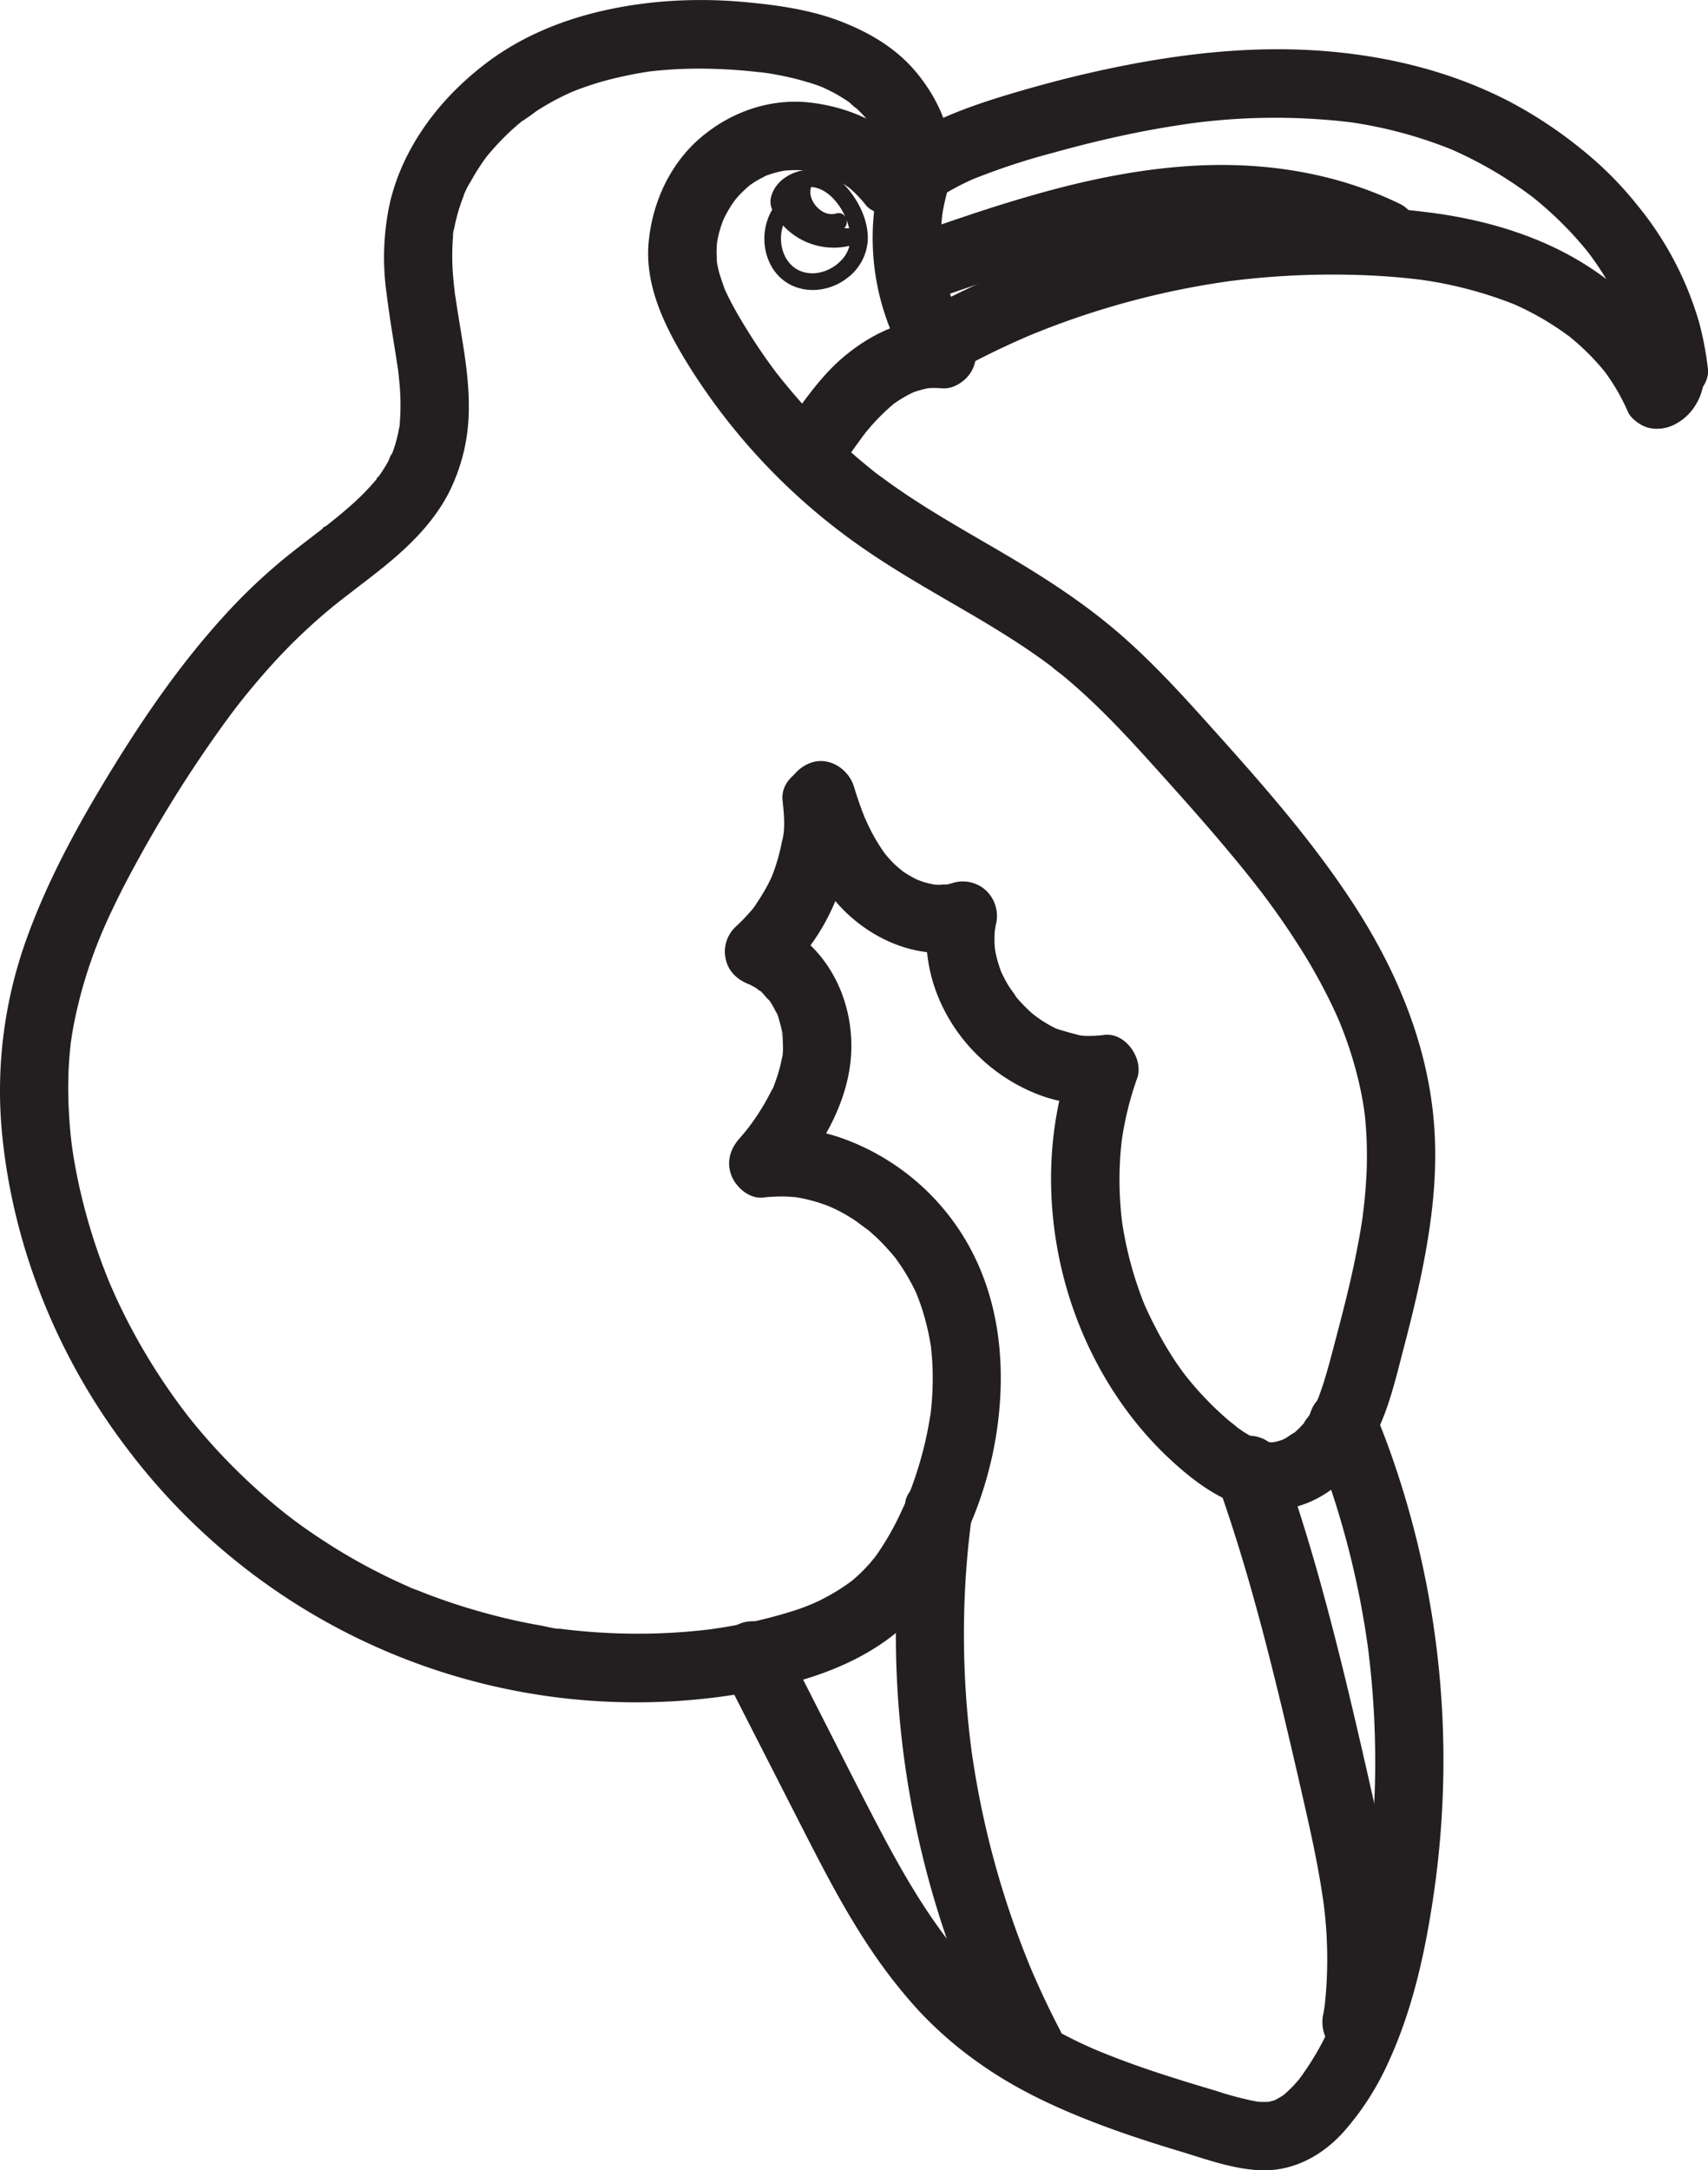<svg id="Layer_1" data-name="Layer 1" xmlns="http://www.w3.org/2000/svg" viewBox="0 0 499.32 634.19"><defs><style>.cls-1{fill:#231f20;}</style></defs><path class="cls-1" d="M322.46,148.14c.1-9.7-3.76-18.45-9.7-25.92S298.81,110,290.2,106.65s-18.09-4.75-27.33-5.61a138.35,138.35,0,0,0-26.61-.08c-17.94,1.79-35.73,7-50.2,18.12-13.27,10.16-24,24.21-27.83,40.73a75.45,75.45,0,0,0-.92,26.38c.61,4.92,1.38,9.8,2.17,14.69.35,2.13.67,4.26,1,6.39.07.48.31,2,0-.27.08.52.13,1.06.2,1.58.12,1,.24,2.11.33,3.16a67.36,67.36,0,0,1,.14,12.46,11.51,11.51,0,0,1-.16,1.53c.51-2.26.12-.9,0-.38-.2,1-.39,2-.64,3s-.54,2-.87,3c-.17.5-.35,1-.53,1.48-.53,1.47-.23-.1.16-.34-.47.28-1,2-1.25,2.53-.45.82-.92,1.62-1.42,2.41s-1,1.55-1.56,2.31-1,.74.3-.35a7.91,7.91,0,0,0-.88,1.09,72.39,72.39,0,0,1-8.24,8.28c-1.36,1.19-2.74,2.34-4.15,3.47-.75.61-1.51,1.21-2.27,1.81a6.11,6.11,0,0,0-1.15.89c.35-.76,1.29-1,0,0-3.54,2.72-7.1,5.41-10.57,8.21a167.39,167.39,0,0,0-18.78,17.92c-12.07,13.37-22.4,28.27-31.82,43.58-9.72,15.8-18.75,32.11-25.09,49.59a130.81,130.81,0,0,0-7.44,56.31c3.06,33.8,16.32,66.58,36.94,93.48a186.39,186.39,0,0,0,184.2,70.36c17.34-3.32,35.3-9.78,47.16-23.51,6.55-7.58,11.12-16.19,15-25.38A111.39,111.39,0,0,0,335.47,520c3-18.75,1.48-38.38-7.77-55.29a68.88,68.88,0,0,0-37.41-31.8,52.51,52.51,0,0,0-22.89-2.63l7.08,17.08c10.26-11.86,19.3-26.69,18.67-43-.61-15.64-9.36-30-24.28-35.54l4.42,16.71C287.22,372.77,295,353,293.06,334.17c-.53-5.19-4.22-10.26-10-10-5,.22-10.57,4.43-10,10,.37,3.59.9,8.19-.09,11.71.78-2.77-.09.33-.22,1-.18,1-.4,1.91-.64,2.86a54.17,54.17,0,0,1-1.74,5.6c-.17.46-.35.92-.53,1.37.54-1.26.58-1.38.14-.36s-.83,1.77-1.28,2.64a54.31,54.31,0,0,1-3,5,20.25,20.25,0,0,1-1.7,2.39c1.82-2-.41.43-.75.82a50.79,50.79,0,0,1-4.12,4.18,10,10,0,0,0-2.57,9.73c1,3.59,3.63,5.73,7,7,2,.75-1.7-1,0,0,.55.32,1.13.59,1.67.93s1,.8,1.59,1.07c-1.93-1-.8-.63-.06,0,.94.86,1.68,2,2.62,2.8-1.66-1.48-.57-.74,0,.05.36.54.69,1.1,1,1.66s.62,1.14.91,1.73l.28.59c.44,1,.36.8-.24-.58.25,0,1,3.06,1.12,3.45.17.64.32,1.28.45,1.93.09.42.77,2.51.2,1s0,.44,0,1,.06,1.31.06,2a14.85,14.85,0,0,1-.23,3.83c.7-2.44,0-.24-.13.39s-.32,1.5-.51,2.25a42.32,42.32,0,0,1-1.38,4.4c-.13.36-.27.72-.41,1.08-.27.68-.19.48.26-.6a9.3,9.3,0,0,1-1,2.1,65.84,65.84,0,0,1-4.76,8.06c-.45.65-.9,1.29-1.37,1.92-.16.22-1.51,2-.63.86s-.75.92-.93,1.13c-.58.7-1.17,1.4-1.77,2.08-2.68,3.11-3.72,7-2.06,10.93,1.39,3.31,5.25,6.59,9.13,6.14a49.65,49.65,0,0,1,5.17-.32c.8,0,1.6,0,2.4.07l1.36.09c.36,0,2.36.29.7.05s.89.16,1.36.25c.89.18,1.78.38,2.66.6a46.17,46.17,0,0,1,4.89,1.53l1.28.49c1.28.48-1.73-.8-.5-.2.72.35,1.46.67,2.18,1,1.64.83,3.25,1.75,4.8,2.74,1.36.86,2.61,2,4,2.78-2.14-1.23.06.1.69.64s1.4,1.23,2.08,1.87q1.92,1.81,3.66,3.78c.55.61,1.08,1.23,1.6,1.86a11.78,11.78,0,0,1,.88,1.1c-.62-1-.85-1.12-.09-.06a59.55,59.55,0,0,1,5.51,9.33c.15.32.28.64.43,1,.61,1.23-.67-1.76-.19-.47.33.88.69,1.75,1,2.64q1.1,3.09,1.89,6.29c.5,2,.9,4,1.23,6a10.1,10.1,0,0,1,.18,1.21c0-2.12-.09-.73-.05-.22.11,1.23.24,2.45.32,3.68a86.16,86.16,0,0,1-.15,12.34c-.08,1-.19,1.92-.29,2.88-.2,1.93,0,.16,0-.19,0,.54-.16,1.11-.24,1.64q-.53,3.29-1.26,6.54a111.91,111.91,0,0,1-3.46,12c-.69,2-1.46,3.89-2.22,5.82-.55,1.4.66-1.46,0-.1-.17.37-.33.74-.49,1.11q-.74,1.65-1.53,3.27A78.94,78.94,0,0,1,301.06,554c-.23.33-.46.65-.7,1s-1.24,1.59-.42.58-.09.1-.21.24c-.35.4-.68.81-1,1.21a51.19,51.19,0,0,1-4.47,4.49c-.39.35-.79.67-1.19,1-.15.13-1.17,1-.2.18s-1.15.82-1.48,1a59.7,59.7,0,0,1-5.29,3.22c-.91.49-1.84,1-2.77,1.41l-1.41.66c-.19.08-1.4.64-.24.12s-1.32.52-1.7.66c-1.1.42-2.21.82-3.33,1.19a143.69,143.69,0,0,1-23.47,5.33c-.48.07-2,.31.29,0-.53.08-1.06.13-1.59.2-.92.11-1.84.22-2.77.31q-3.17.34-6.36.55-6,.42-11.95.41c-4.12,0-8.24-.14-12.35-.42-1.86-.13-3.72-.28-5.57-.47-1.06-.1-2.11-.22-3.17-.34l-1.58-.2c-1.24-.15-.47.08.28,0-1.86.09-4.07-.61-5.91-.93q-3.15-.56-6.27-1.21-6-1.28-12-3-5.76-1.63-11.39-3.65-2.82-1-5.6-2.11c-.86-.34-1.75-.65-2.59-1,1.95.94-.61-.27-1.28-.56a173.1,173.1,0,0,1-21.83-11.56c-3.12-2-6.19-4-9.18-6.16-.79-.57-1.58-1.15-2.36-1.74-.31-.23-2.42-1.84-1.32-1l-1.29-1c-.86-.69-1.71-1.39-2.56-2.09A179.41,179.41,0,0,1,108.57,525q-3.75-4-7.25-8.26c-.62-.76-1.23-1.51-1.84-2.28-.3-.37-1.81-2.31-1-1.29s-.76-1-1-1.32c-.66-.89-1.31-1.77-1.95-2.67A179,179,0,0,1,83.63,490.3q-2.72-5-5.12-10.14c-.72-1.55-1.4-3.11-2.09-4.68-.57-1.29.68,1.68.15.37-.18-.45-.37-.9-.55-1.36-.37-.9-.73-1.81-1.08-2.72a169.89,169.89,0,0,1-6.72-21.46q-1.64-6.74-2.69-13.58c-.1-.64-.44-3.32-.2-1.32-.14-1.18-.28-2.36-.4-3.55q-.33-3.33-.5-6.67a124.57,124.57,0,0,1,0-13.8c.13-2.07.33-4.14.54-6.21s0-.39,0,0c.08-.58.17-1.15.26-1.72.17-1.11.36-2.22.56-3.32a135.44,135.44,0,0,1,7.35-24.94c.36-.91.74-1.82,1.11-2.73.44-1.07-.13.33-.19.44.23-.51.45-1,.68-1.54.91-2.07,1.85-4.11,2.83-6.14q2.85-5.92,6-11.68a379.82,379.82,0,0,1,26.89-42.65c.56-.77,1.13-1.54,1.7-2.3.27-.36,2.33-3,.91-1.22q2-2.58,4.08-5.1,3.87-4.71,8-9.19a165.35,165.35,0,0,1,18-16.72l2-1.56-.31.24,1.15-.88q3-2.32,6.05-4.66c2.86-2.22,5.7-4.46,8.41-6.85,5.79-5.09,11.2-11,14.82-17.87a54.87,54.87,0,0,0,6.07-26c0-8.87-1.7-17.7-3.1-26.43q-.45-2.81-.86-5.62c-.29-1.9,0-.08,0,.25-.09-.52-.13-1.07-.19-1.6-.13-1.07-.24-2.14-.34-3.21a71.74,71.74,0,0,1-.15-12.35c0-.4.07-.79.11-1.19.16-1.92-.14.47-.1.58-.19-.58.29-1.77.42-2.4a52.24,52.24,0,0,1,1.35-5.38c.24-.77.5-1.54.77-2.3.16-.43.33-.86.48-1.29.61-1.69-.16.24-.22.46a23.94,23.94,0,0,1,2.44-5q1.17-2.15,2.51-4.18c.51-.77,1-1.54,1.58-2.3l.62-.84c.72-1-1.24,1.52-.06.08a75.67,75.67,0,0,1,7.49-7.91q.91-.83,1.86-1.62l1.09-.9c.57-.47,1.3-.58-.36.25a48.89,48.89,0,0,0,4.32-3,74.37,74.37,0,0,1,10-5.46l1.51-.67c-.11,0-1.55.61-.48.22.91-.32,1.8-.7,2.7-1,2.07-.74,4.17-1.41,6.28-2a121.83,121.83,0,0,1,12.53-2.65c1.5-.25-1.71.19-.19,0l1.23-.14c1.11-.13,2.21-.24,3.31-.33q3.32-.28,6.65-.39c4.17-.13,8.34-.06,12.5.18,2.08.11,4.16.28,6.23.48q1.43.14,2.85.3a12,12,0,0,1,1.62.19c-1.31-.35-.95-.13.18,0a87,87,0,0,1,12,2.6,45.79,45.79,0,0,1,5.73,2c-1.83-.82.27.17.93.5,1.09.53,2.16,1.11,3.2,1.73.77.46,1.53.94,2.27,1.44l1.16.83c.93.63-.61-.42-.6-.47a17.24,17.24,0,0,0,2.16,1.88c.69.65,1.37,1.33,2,2,.32.35.63.72.95,1.07.77.82,0,.74-.22-.35.12.59,1.11,1.55,1.43,2,.9,1.38,1.47,3.45,2.52,4.66-.05-.06-.66-1.8-.35-.76.13.44.32.88.46,1.32.24.78.46,1.57.64,2.36a8,8,0,0,1,.27,1.38s-.21-2.61-.09-.58c.05.94.1,1.87.09,2.82-.06,5.23,4.64,10.24,10,10a10.18,10.18,0,0,0,10-10Z" transform="translate(-44.29 -100.35)"/><path class="cls-1" d="M274.58,335.42c3.62,11.69,8.58,23.83,17.79,32.28,9.54,8.76,23.22,13.68,36,9.78l-12.3-12.3C311,389,326.47,412.53,348.82,420.57A39.76,39.76,0,0,0,367,422.66L357.4,410c-7.12,20-7.5,42.19-2.4,62.7s16.05,40,31.6,54.33c9.91,9.16,22.15,17.46,36.29,13.72,13.77-3.64,22.13-15.84,26.67-28.55,2.08-5.83,3.52-11.9,5.09-17.89,1.7-6.49,3.33-13,4.73-19.56,2.92-13.7,5-27.84,4.38-41.88-1-24.27-10.11-47.05-23.13-67.32C427.85,345.68,412,328,396.2,310.44c-8.47-9.42-17.15-18.72-26.9-26.83-9.95-8.28-20.81-15.2-31.95-21.74-10.57-6.2-21.3-12.17-31.35-19.21q-1.78-1.24-3.52-2.53L300.91,239l-.78-.59c-1-.78,1.95,1.55.22.17-2.21-1.77-4.39-3.56-6.52-5.41a169.63,169.63,0,0,1-12.42-12q-3-3.21-5.84-6.58c-.84-1-1.67-2-2.49-3l-1.42-1.79c-.68-.86.58.75.57.74-.25-.36-.53-.7-.79-1a168.36,168.36,0,0,1-9.68-14.3c-1.61-2.65-3.16-5.34-4.53-8.12-.31-.63-.62-1.26-.91-1.9-.19-.41-.35-.9-.57-1.28,0,0,.7,1.82.35.77-.49-1.43-1-2.83-1.45-4.29-.22-.79-.41-1.58-.58-2.37-.09-.44-.46-2.79-.22-.94s0-.38,0-.86c0-.64-.07-1.28-.07-1.92,0-1.19.07-2.38.17-3.56.16-1.79-.39,2.23-.05.48.14-.72.27-1.44.44-2.16a31.88,31.88,0,0,1,.92-3.17c.2-.61.44-1.2.67-1.81.37-1-.53,1.22-.47,1.12.18-.31.3-.67.46-1,.52-1.07,1.1-2.12,1.72-3.14.29-.47.59-.94.9-1.39s1.7-2.35.68-1,.18-.18.45-.48c.42-.48.85-1,1.3-1.41a35.39,35.39,0,0,1,2.63-2.42c1.65-1.37-1.47,1-.06.06.45-.31.9-.62,1.36-.92,1.09-.69,2.23-1.27,3.38-1.85,1.56-.79-2,.73-.38.14.6-.22,1.19-.44,1.8-.63a31,31,0,0,1,3.41-.88c.48-.09,2.64-.41.82-.16s.13,0,.56,0a37,37,0,0,1,3.8-.07c.54,0,1.08.06,1.63.1l.81.08c1.71.15-1.06-.12-1-.15.21-.28,3.35.67,3.73.77,1.06.28,2.1.61,3.12,1l.77.29c1.18.41-2-.92-.88-.39.57.27,1.15.53,1.72.82,1,.53,2.07,1.12,3.06,1.75.46.3.91.6,1.35.92,1.77,1.26-1.32-1.15-.09-.08a36.14,36.14,0,0,1,4.89,5.08c1.46,1.88,4.82,2.93,7.07,2.93a10.18,10.18,0,0,0,7.07-2.93,10.07,10.07,0,0,0,2.93-7.07,11.76,11.76,0,0,0-2.93-7.07c-7.24-9.31-18.5-14.33-30-15.76-11.84-1.47-23.53,2.59-32.5,10.27s-14.12,19.09-15.14,30.7c-1.14,13,5.16,25.27,11.83,36a182.29,182.29,0,0,0,49.66,52.37c9.93,7,20.54,13,31,19.09,5.29,3.09,10.55,6.23,15.67,9.59,2.51,1.64,5,3.34,7.41,5.1q.84.6,1.68,1.23l.83.62c1.41,1-.19-.12-.38-.3,1.09,1.05,2.42,1.92,3.59,2.89,9.66,8,18.27,17.24,26.66,26.57,7.69,8.53,15.36,17.1,22.7,25.95q2.81,3.36,5.52,6.79l1.2,1.52.61.78c-1-1.26.6.79.79,1,.46.6.91,1.2,1.36,1.81,3.39,4.54,6.65,9.19,9.7,14,3,4.63,5.73,9.39,8.23,14.29q1.94,3.78,3.64,7.66c.12.29.24.59.37.87,0,.05-.81-2-.39-.95l.7,1.74c.55,1.36,1.06,2.72,1.56,4.1a113.09,113.09,0,0,1,4.45,16c.24,1.24.46,2.48.66,3.73.06.33.43,2.92.19,1.18s.1.88.15,1.31c.35,3.24.54,6.5.59,9.76s0,6.75-.27,10.11c-.1,1.63-.24,3.25-.4,4.87l-.24,2.24c-.05.38-.09.75-.14,1.12s-.26,2-.06.54,0-.08,0,.17c-.07.49-.14,1-.22,1.49-.11.75-.23,1.49-.35,2.24q-.42,2.61-.92,5.21c-.61,3.23-1.29,6.45-2,9.65-1.49,6.54-3.18,13-4.9,19.51-.77,2.92-1.53,5.84-2.38,8.73-.41,1.4-.84,2.8-1.32,4.18-.21.64-.44,1.27-.67,1.9l-.36.94c-.11.28-.7,1.73-.14.35s.09-.22,0,0-.37.8-.57,1.2c-.29.6-.6,1.2-.92,1.78s-.65,1.16-1,1.73c-.25.41-1.51,1.81-1.44,2.16,0,0,1.34-1.62.66-.84-.19.22-.37.46-.57.68-.38.46-.79.9-1.2,1.33s-1,1-1.51,1.44l-.68.59c-1,.89.26-.29.62-.46-1.13.53-2.14,1.44-3.26,2a4.46,4.46,0,0,0-.79.39s2-.77,1-.44c-.64.22-1.27.47-1.93.65s-1.31.29-2,.44c-1.05.24,1.28-.16,1.22-.17a5.23,5.23,0,0,0-.87.06c-.58,0-1.17-.06-1.75,0-1,.06,1,.18,1.08.19-.49-.16-1.08-.19-1.58-.31s-1.25-.34-1.86-.55a5,5,0,0,0-.91-.33s1.85.88.9.37c-1.35-.73-2.7-1.4-4-2.23-.55-.36-1.1-.73-1.64-1.11-.35-.26-.7-.53-1.06-.78-.9-.63.73.57.72.57-.9-.85-1.95-1.57-2.89-2.38a93.53,93.53,0,0,1-10.44-10.53c-.78-.92-1.54-1.87-2.29-2.81s.77,1,.7.91-.33-.44-.5-.67c-.39-.52-.78-1-1.16-1.58-1.47-2-2.86-4.15-4.16-6.3a121.7,121.7,0,0,1-6.78-13.2c-.06-.11.86,2.11.46,1.09-.1-.26-.21-.51-.31-.77-.21-.53-.42-1-.62-1.57-.47-1.23-.91-2.46-1.33-3.7-.79-2.3-1.49-4.63-2.12-7s-1.21-4.91-1.68-7.39c-.21-1.1-.4-2.21-.58-3.32-.1-.64-.22-1.29-.28-1.94,0-.15.29,2.39.17,1.27,0-.37-.09-.74-.13-1.11a102,102,0,0,1-.61-14.83c.08-2.42.24-4.84.5-7.25.05-.56.12-1.11.19-1.67.2-1.76-.35,2.37,0,.17.18-1.2.38-2.4.61-3.59a93.79,93.79,0,0,1,3.81-14.05c2-5.58-3.38-13.47-9.64-12.65a33.59,33.59,0,0,1-4.25.29c-.7,0-1.41,0-2.11-.07-.91-.06-3.16-.67.05.08-2.77-.65-5.36-1.37-8.07-2.24,3,1,.75.3,0-.07s-1.25-.64-1.87-1c-1.07-.61-2.12-1.26-3.14-2-.69-.47-2.37-2.14-.12,0-.51-.48-1.1-.9-1.63-1.36a41,41,0,0,1-3.07-3c-.49-.53-1-1.06-1.42-1.6-.6-.71-1.55-2.65-.1-.07-.68-1.22-1.64-2.33-2.36-3.54s-1.22-2.16-1.75-3.28c-1.16-2.42.56,1.6-.05,0-.25-.66-.5-1.31-.73-2a37.85,37.85,0,0,1-1.1-4c-.14-.69-.21-1.39-.36-2.07.72,3.26.14.94.08.06a31.13,31.13,0,0,1,0-4.21c.06-.94.71-3.09-.07,0,.17-.69.24-1.41.39-2.11a10.28,10.28,0,0,0-2.57-9.73,10,10,0,0,0-9.73-2.57c-.57.18-1.13.34-1.71.47-1.19.28-1.86-.14.35,0-1-.08-2.16.17-3.21.14-.59,0-1.17-.07-1.75-.11-1.25-.07,2.37.47.62.07-1.15-.26-2.3-.5-3.43-.86a15.48,15.48,0,0,0-1.69-.6l1.28.55c-.36-.16-.72-.32-1.08-.5a31.31,31.31,0,0,1-2.9-1.59c-.43-.26-.85-.53-1.27-.82s-.66-.45-1-.69l1.07.83c-.85-.83-1.84-1.54-2.69-2.38s-1.61-1.68-2.36-2.57l-.61-.74c.83,1.1,1,1.35.58.75-.31-.43-.63-.86-.93-1.3a54,54,0,0,1-3.89-6.65c-.53-1.07-1-2.15-1.5-3.23s.79,2,.13.29c-.23-.6-.48-1.21-.71-1.81-.92-2.43-1.73-4.9-2.5-7.38-1.54-5-7.05-8.68-12.3-7-5,1.63-8.64,6.95-7,12.3Z" transform="translate(-44.29 -100.35)"/><path class="cls-1" d="M292,234.13c1.78-2.51,3.56-5,5.44-7.46l-1.57,2a61.7,61.7,0,0,1,10.54-11l-2,1.56a36.91,36.91,0,0,1,8-4.73l-2.39,1a29.23,29.23,0,0,1,6.87-1.92l-2.66.36a24.65,24.65,0,0,1,5.43-.11c3.42.31,7-2.13,8.64-5s2-7.18,0-10.09a60.62,60.62,0,0,1-5.45-10l1,2.39a63.29,63.29,0,0,1-4.3-15.69l.36,2.66a62.33,62.33,0,0,1,0-16.26l-.36,2.66a60.88,60.88,0,0,1,2.08-9.55c1.52-5-1.82-11.13-7-12.31a10.22,10.22,0,0,0-12.3,7A71.47,71.47,0,0,0,311,208.9l8.63-15c-10.23-.93-20,3.72-27.74,9.95-6.95,5.55-12.12,13-17.21,20.23-1.42,2-1.63,5.41-1,7.7a10,10,0,0,0,12.3,7,11.32,11.32,0,0,0,6-4.6Z" transform="translate(-44.29 -100.35)"/><path class="cls-1" d="M314.28,161.12a75.73,75.73,0,0,1,16.26-9.18l-2.39,1a198.92,198.92,0,0,1,24-7.94c8.55-2.38,17.17-4.48,25.87-6.18q7.51-1.46,15.09-2.5l-2.66.36a185.85,185.85,0,0,1,49.25-.53l-2.66-.36a128.41,128.41,0,0,1,32.63,8.66l-2.39-1A116.81,116.81,0,0,1,492.8,158.3l-2-1.56a104.51,104.51,0,0,1,18.89,18.76l-1.57-2a88.58,88.58,0,0,1,11.3,19.22l-1-2.39a78.59,78.59,0,0,1,5.45,19.85l-.36-2.66.09.71c.34,2.76.89,5,2.93,7.08a10,10,0,0,0,14.14,0c1.66-1.82,3.25-4.51,2.93-7.08A95.12,95.12,0,0,0,541,194.52a96.06,96.06,0,0,0-18-34.15,103.6,103.6,0,0,0-16.4-16.43A127.41,127.41,0,0,0,485,129.73c-17.28-8.83-36.12-13.28-55.43-14.6-20.89-1.42-42,1.17-62.38,5.56-9.8,2.1-19.51,4.67-29.09,7.58S318.66,134.71,310,140a64,64,0,0,0-5.76,3.9c-2.17,1.63-3.85,3.25-4.6,6a10.23,10.23,0,0,0,1,7.71,10.12,10.12,0,0,0,6,4.59c2.44.56,5.61.58,7.7-1Z" transform="translate(-44.29 -100.35)"/><path class="cls-1" d="M326.26,207.53q9.67-5.19,19.79-9.47l-2.39,1a240.24,240.24,0,0,1,47.27-14.41c4.61-.9,9.26-1.66,13.92-2.3l-2.66.36a236.36,236.36,0,0,1,45.2-1.73q6.6.39,13.18,1.24l-2.65-.35a118.6,118.6,0,0,1,29.87,7.74l-2.39-1a83.63,83.63,0,0,1,18.48,10.68l-2-1.56a70.2,70.2,0,0,1,12.3,12.18l-1.56-2a59.46,59.46,0,0,1,7.61,12.85c.88,2,3.87,4.12,6,4.6a11.2,11.2,0,0,0,7.7-1,15.35,15.35,0,0,0,6.37-6.2,15.59,15.59,0,0,0,2.08-8.79c-.31-2.74-.91-5.05-2.93-7.07a10,10,0,0,0-14.14,0c-1.67,1.82-3.22,4.49-2.93,7.07a7.39,7.39,0,0,1,0,1.41l.36-2.66a8.33,8.33,0,0,1-.44,1.7l1-2.39a8.52,8.52,0,0,1-.89,1.52l1.56-2a8.41,8.41,0,0,1-1,1l2-1.56a7,7,0,0,1-1.2.73l13.68,3.59C531.61,197,520.63,185.91,508.26,178c-13.35-8.53-29-13.21-44.57-15.35a225.21,225.21,0,0,0-49-1.27,253.75,253.75,0,0,0-48,8.5,250.15,250.15,0,0,0-45.33,17.69q-2.59,1.31-5.16,2.69c-4.62,2.48-6.44,9.26-3.59,13.68a10.21,10.21,0,0,0,13.68,3.59Z" transform="translate(-44.29 -100.35)"/><path class="cls-1" d="M317.52,187.72c17-5.86,34-11.74,51.56-15.52q7.44-1.6,15-2.65l-2.65.36a139.52,139.52,0,0,1,37-.28l-2.65-.36a102.13,102.13,0,0,1,25.74,6.92l-2.39-1q2.42,1,4.79,2.2l2.38-18.28-3.65.56c-2.31.35-4.85,2.67-6,4.59a10.23,10.23,0,0,0-1,7.71,10.1,10.1,0,0,0,4.6,6l2.39,1a10,10,0,0,0,5.31,0l3.66-.55,2.39-1,2-1.57a9.79,9.79,0,0,0,2.75-5.74,9.48,9.48,0,0,0-.68-5.18,9.35,9.35,0,0,0-4.09-4.78c-17.05-8.41-36-11.9-55-11.57-19.17.35-38.14,4.42-56.45,9.89-10.21,3-20.29,6.52-30.36,10a10.67,10.67,0,0,0-6,4.6,10,10,0,0,0,3.59,13.68,10,10,0,0,0,7.7,1Z" transform="translate(-44.29 -100.35)"/><path class="cls-1" d="M274.28,157.13c-6.88,4.64-8.46,14.73-4.1,21.65,4.76,7.53,14.86,8.08,21.63,2.94A14.93,14.93,0,0,0,297.94,171c.43-5.4-2.16-11.09-5.53-15.19-3-3.68-7.72-6.37-12.61-5.8-4.47.53-9,3.39-10.12,8a5.54,5.54,0,0,0,.71,4.25,17.78,17.78,0,0,0,2.12,3.18A20.17,20.17,0,0,0,293.4,172c2.63-.79,2.24-5-.66-4.91a17.56,17.56,0,0,1-7.25-1.64,16.89,16.89,0,0,1-5.23-3,6.19,6.19,0,0,1-1.64-2.19,4.43,4.43,0,0,1-.21-1.79A2.63,2.63,0,0,1,280,156l-2.82-3.67a11.31,11.31,0,0,0,12.9,15.22c3.09-.89,1.77-5.71-1.33-4.82-2.15.61-4.24-.3-5.84-2.11-1.41-1.59-2.22-3.93-1.41-5.77s-.55-4.32-2.83-3.67c-5.8,1.65-6.56,9.11-3.27,13.37a17.37,17.37,0,0,0,7,5c3.26,1.42,6.66,2.66,10.28,2.53l-.67-4.91a15.08,15.08,0,0,1-17-6.75c-.2-.34-.38-.69-.55-1-.09-.18-.5-.81-.17-.12.25.52,0,.26.15-.12a8,8,0,0,1,.8-1.6,7,7,0,0,1,3.54-2.3c3.22-.95,6.36.38,8.74,2.72a18.91,18.91,0,0,1,5.27,10.48,9.35,9.35,0,0,1-2.87,8.25c-4,4-10.82,5-14.72.62s-3.41-12.57,1.5-15.88c2.66-1.79.16-6.13-2.52-4.32Z" transform="translate(-44.29 -100.35)"/><path class="cls-1" d="M255.65,589.13l22.54,44.15c6.44,12.6,12.88,25.25,20.84,37a149.63,149.63,0,0,0,14,17.82,113.52,113.52,0,0,0,17.38,15.08c11.91,8.51,25.49,14.47,39.2,19.43,6.48,2.34,13.05,4.43,19.64,6.42,7.79,2.35,15.82,5.34,24,5.54,9.26.23,17.62-4.35,23.72-11.1a79.89,79.89,0,0,0,12.7-19.38c6.49-13.74,10.18-28.5,12.69-43.44a274.09,274.09,0,0,0,3.91-47,269.23,269.23,0,0,0-15.88-89.93q-1.85-5.07-3.9-10.06c-1-2.52-2.16-4.55-4.6-6a10,10,0,0,0-13.68,3.59c-1.17,2.21-2,5.27-1,7.7A258.26,258.26,0,0,1,442,568.45q1.39,7.29,2.38,14.65l-.36-2.66a262.23,262.23,0,0,1,1.6,53.87q-.56,7.62-1.58,15.2l.36-2.65c-2.1,15.59-5.24,31.41-11.38,46l1-2.39a82.67,82.67,0,0,1-10.45,18.17l1.57-2a38.57,38.57,0,0,1-6.58,6.75l2-1.56a23.14,23.14,0,0,1-4.65,2.75l2.39-1a18.83,18.83,0,0,1-4.42,1.22l2.66-.36a24.82,24.82,0,0,1-6.09-.06l2.66.36a91.43,91.43,0,0,1-13.31-3.39c-4-1.18-7.94-2.37-11.89-3.62-8-2.51-15.86-5.25-23.56-8.48l2.39,1a132.64,132.64,0,0,1-29.25-16.54l2,1.57a109.24,109.24,0,0,1-19.37-19.6l1.56,2c-7.49-9.71-13.65-20.35-19.39-31.17-6.28-11.85-12.27-23.86-18.37-35.8l-11-21.63a10,10,0,0,0-17.27,10.09Z" transform="translate(-44.29 -100.35)"/><path class="cls-1" d="M315.53,540.53v1.3a1.74,1.74,0,0,0,.21,1,2.28,2.28,0,0,0,1.32,1.33,2,2,0,0,0,1,.21l.66-.09a2.5,2.5,0,0,0,1.1-.64l.39-.51a2.54,2.54,0,0,0,.35-1.26v-1.3a1.88,1.88,0,0,0-.22-1,1.85,1.85,0,0,0-.52-.81,1.83,1.83,0,0,0-.8-.51,1.88,1.88,0,0,0-1-.22l-.67.09a2.5,2.5,0,0,0-1.1.64l-.39.51a2.43,2.43,0,0,0-.34,1.26Z" transform="translate(-44.29 -100.35)"/><path class="cls-1" d="M309,539.26a270.1,270.1,0,0,0-1.48,65.65,274.13,274.13,0,0,0,14.15,63.69,278,278,0,0,0,15.09,34.76c2.42,4.65,9.3,6.41,13.69,3.59A10.22,10.22,0,0,0,354,693.27q-4.68-9-8.64-18.38l1,2.39a262.68,262.68,0,0,1-15.8-51.88q-1.47-7.59-2.5-15.26l.36,2.66A261.9,261.9,0,0,1,326.77,559q.57-7.71,1.6-15.38l-.36,2.66.24-1.75a7.53,7.53,0,0,0,.18-4,7.3,7.3,0,0,0-1.19-3.71,10,10,0,0,0-13.68-3.59c-2,1.3-4.24,3.47-4.59,6Z" transform="translate(-44.29 -100.35)"/><path class="cls-1" d="M399.81,532.64c5.65,15.68,10.33,31.69,14.51,47.83s7.95,32.42,11.65,48.69c2.11,9.29,4.08,18.63,5.35,28.08l-.36-2.66a125.66,125.66,0,0,1,.47,33l.35-2.66c-.17,1.27-.37,2.54-.59,3.8a10.74,10.74,0,0,0,1,7.7A10,10,0,0,0,445.88,700c2.07-1.33,4.15-3.45,4.59-6a123.69,123.69,0,0,0,1.09-34.42,294.05,294.05,0,0,0-6-34.35c-4.77-21.12-9.65-42.26-15.47-63.12-3.27-11.73-6.88-23.36-11-34.82a10.66,10.66,0,0,0-4.59-6,10,10,0,0,0-13.68,3.58c-1.21,2.28-1.92,5.2-1,7.71Z" transform="translate(-44.29 -100.35)"/></svg>